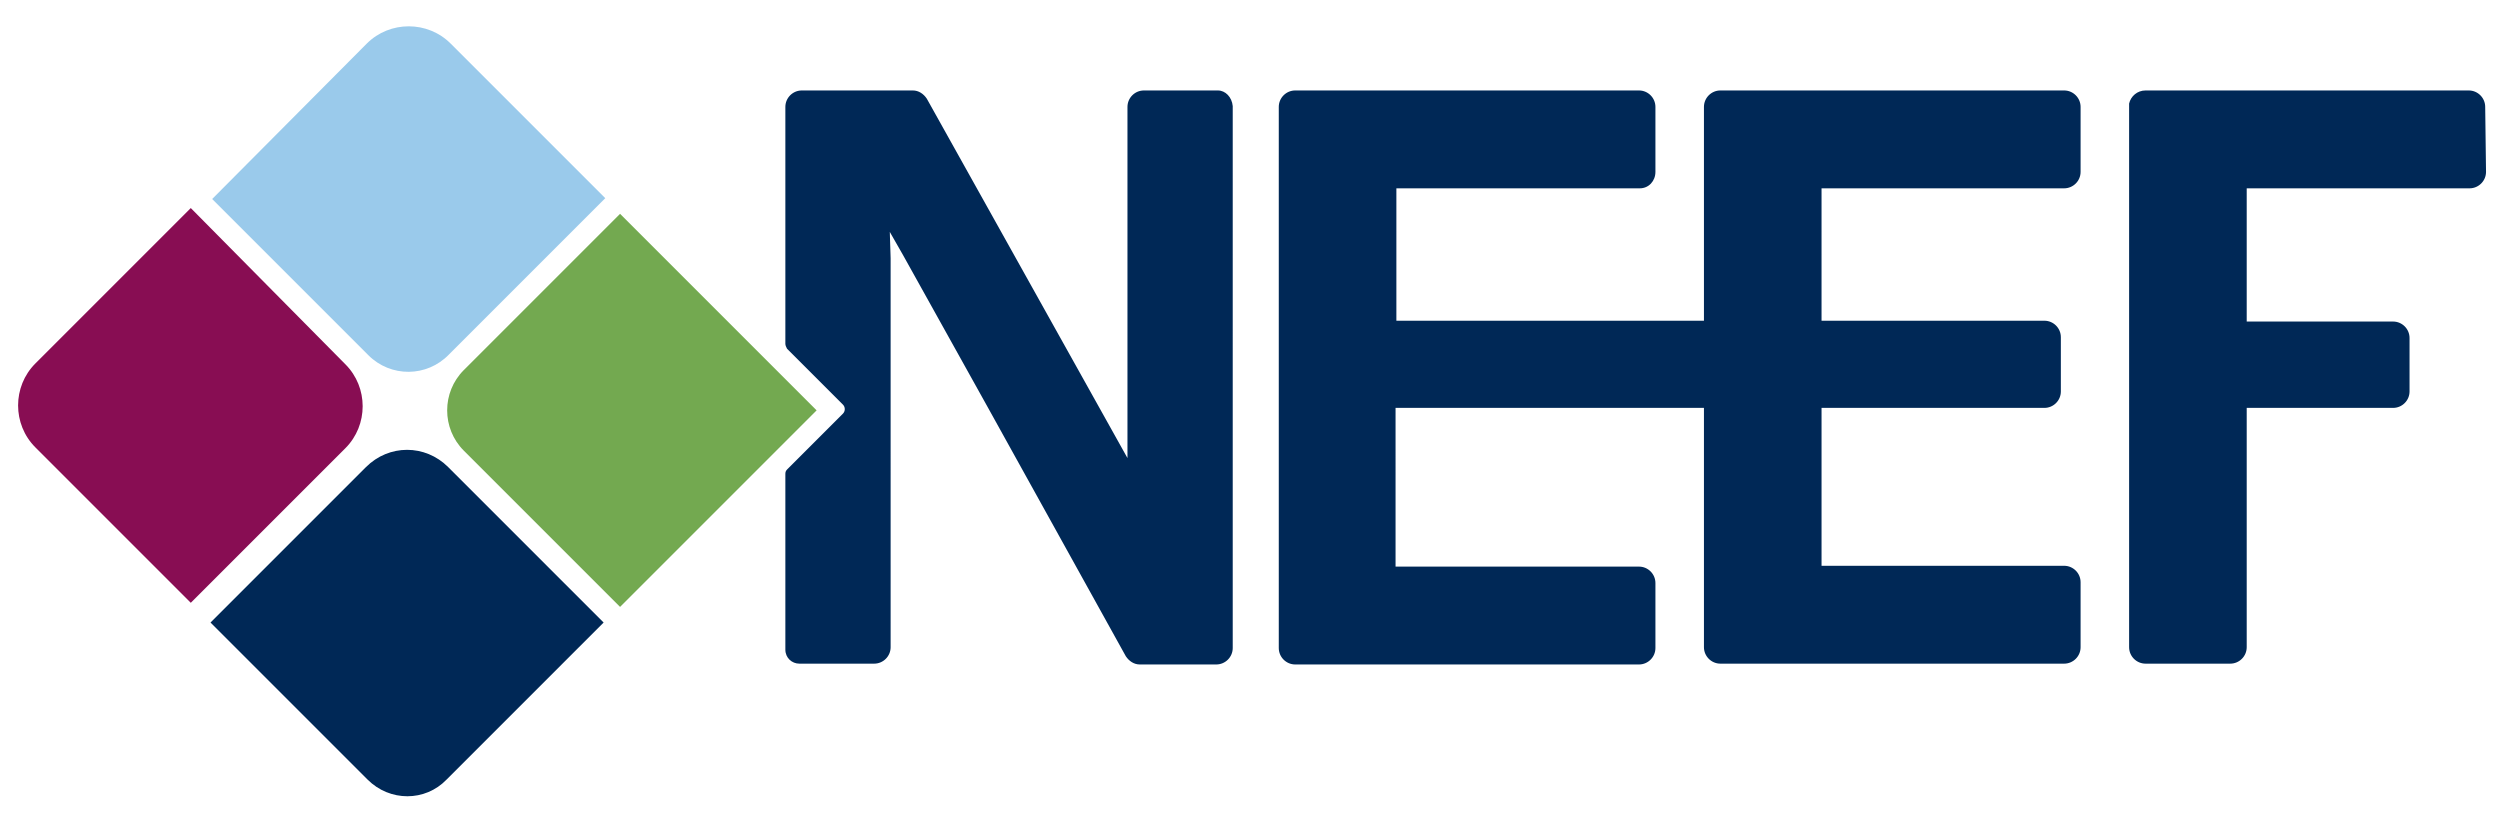 <?xml version="1.0" encoding="utf-8"?>
<svg version="1.1" id="Layer_1" xmlns="http://www.w3.org/2000/svg" xmlns:xlink="http://www.w3.org/1999/xlink" x="0" y="0" viewBox="0 0 304 100" style="enable-background:new 0 0 304 100" xml:space="preserve">
  <defs>
    <path id="petal" d="M-243.8-256h792v612h-792z"/>
  </defs>
  <clipPath id="petal-clip">
    <use xlink:href="#petal" style="overflow:visible"/>
  </clipPath>
  <path style="clip-path:url(#petal-clip);fill:#002856" d="M302.2 13c0-1.1-.9-2-2-2h-39.3c-1 0-1.8.7-2 1.6V79v-.3c0 1.1.9 2 2 2H271.2c1.1 0 2-.9 2-2V49.6H291c1.1 0 2-.9 2-2v-6.5c0-1.1-.9-2-2-2h-17.8V22.9H300.3c1.1 0 2-.9 2-2l-.1-7.9z"/>
  <path style="clip-path:url(#petal-clip);fill:#9acaeb" d="m44.8 43.2-19-19L44.6 5.3c2.8-2.8 7.4-2.8 10.2 0l18.8 18.8-19 19c-2.7 2.8-7.1 2.8-9.8.1"/>
  <path style="clip-path:url(#petal-clip);fill:#73a950" d="m75.4 73.8-19-19c-2.7-2.7-2.7-7.1 0-9.8l19-19 23.9 23.9-23.9 23.9z"/>
  <path style="clip-path:url(#petal-clip);fill:#880d53" d="M23.2 73.3 4.3 54.4c-2.8-2.8-2.8-7.4 0-10.2l18.9-18.9 18.8 19c2.8 2.8 2.8 7.4 0 10.2L23.2 73.3z"/>
  <path style="clip-path:url(#petal-clip);fill:#002856" d="M44.7 94.8 25.6 75.7l18.9-18.9c2.8-2.8 7.2-2.8 10 0l18.9 18.9-19.1 19.1c-2.6 2.7-6.9 2.7-9.6 0M148.1 11h-9c-1.1 0-2 .9-2 2v42.7L112.7 12c-.4-.6-1-1-1.7-1H97.5c-1.1 0-2 .9-2 2v28.8c0 .2.1.4.2.6l6.8 6.8c.3.3.3.8 0 1.1l-6.8 6.8c-.2.2-.2.4-.2.6V79c0 1 .8 1.7 1.7 1.7h9.1c1.1 0 2-.9 2-2V31.4l-.1-3.2 1.6 2.8 10.3 18.5 16.8 30.3c.4.6 1 1 1.7 1h9.3c1.1 0 2-.9 2-2V12.9c-.1-1.1-.9-1.9-1.8-1.9M221.4 22.9H251c1.1 0 2-.9 2-2V13c0-1.1-.9-2-2-2h-41.8c-1.1 0-2 .9-2 2v26h-37.4V22.9h29.6c1.1 0 1.9-.9 1.9-2V13c0-1.1-.9-2-2-2h-41.8c-1.1 0-2 .9-2 2v65.8c0 1.1.9 2 2 2h41.8c1.1 0 2-.9 2-2v-7.9c0-1.1-.9-2-2-2h-29.6V49.6h37.5v29.1c0 1.1.9 2 2 2H251c1.1 0 2-.9 2-2v-7.9c0-1.1-.9-2-2-2h-29.5V49.6h27.1c1.1 0 2-.9 2-2V41c0-1.1-.9-2-2-2h-27.1V22.9z"/>
</svg>
